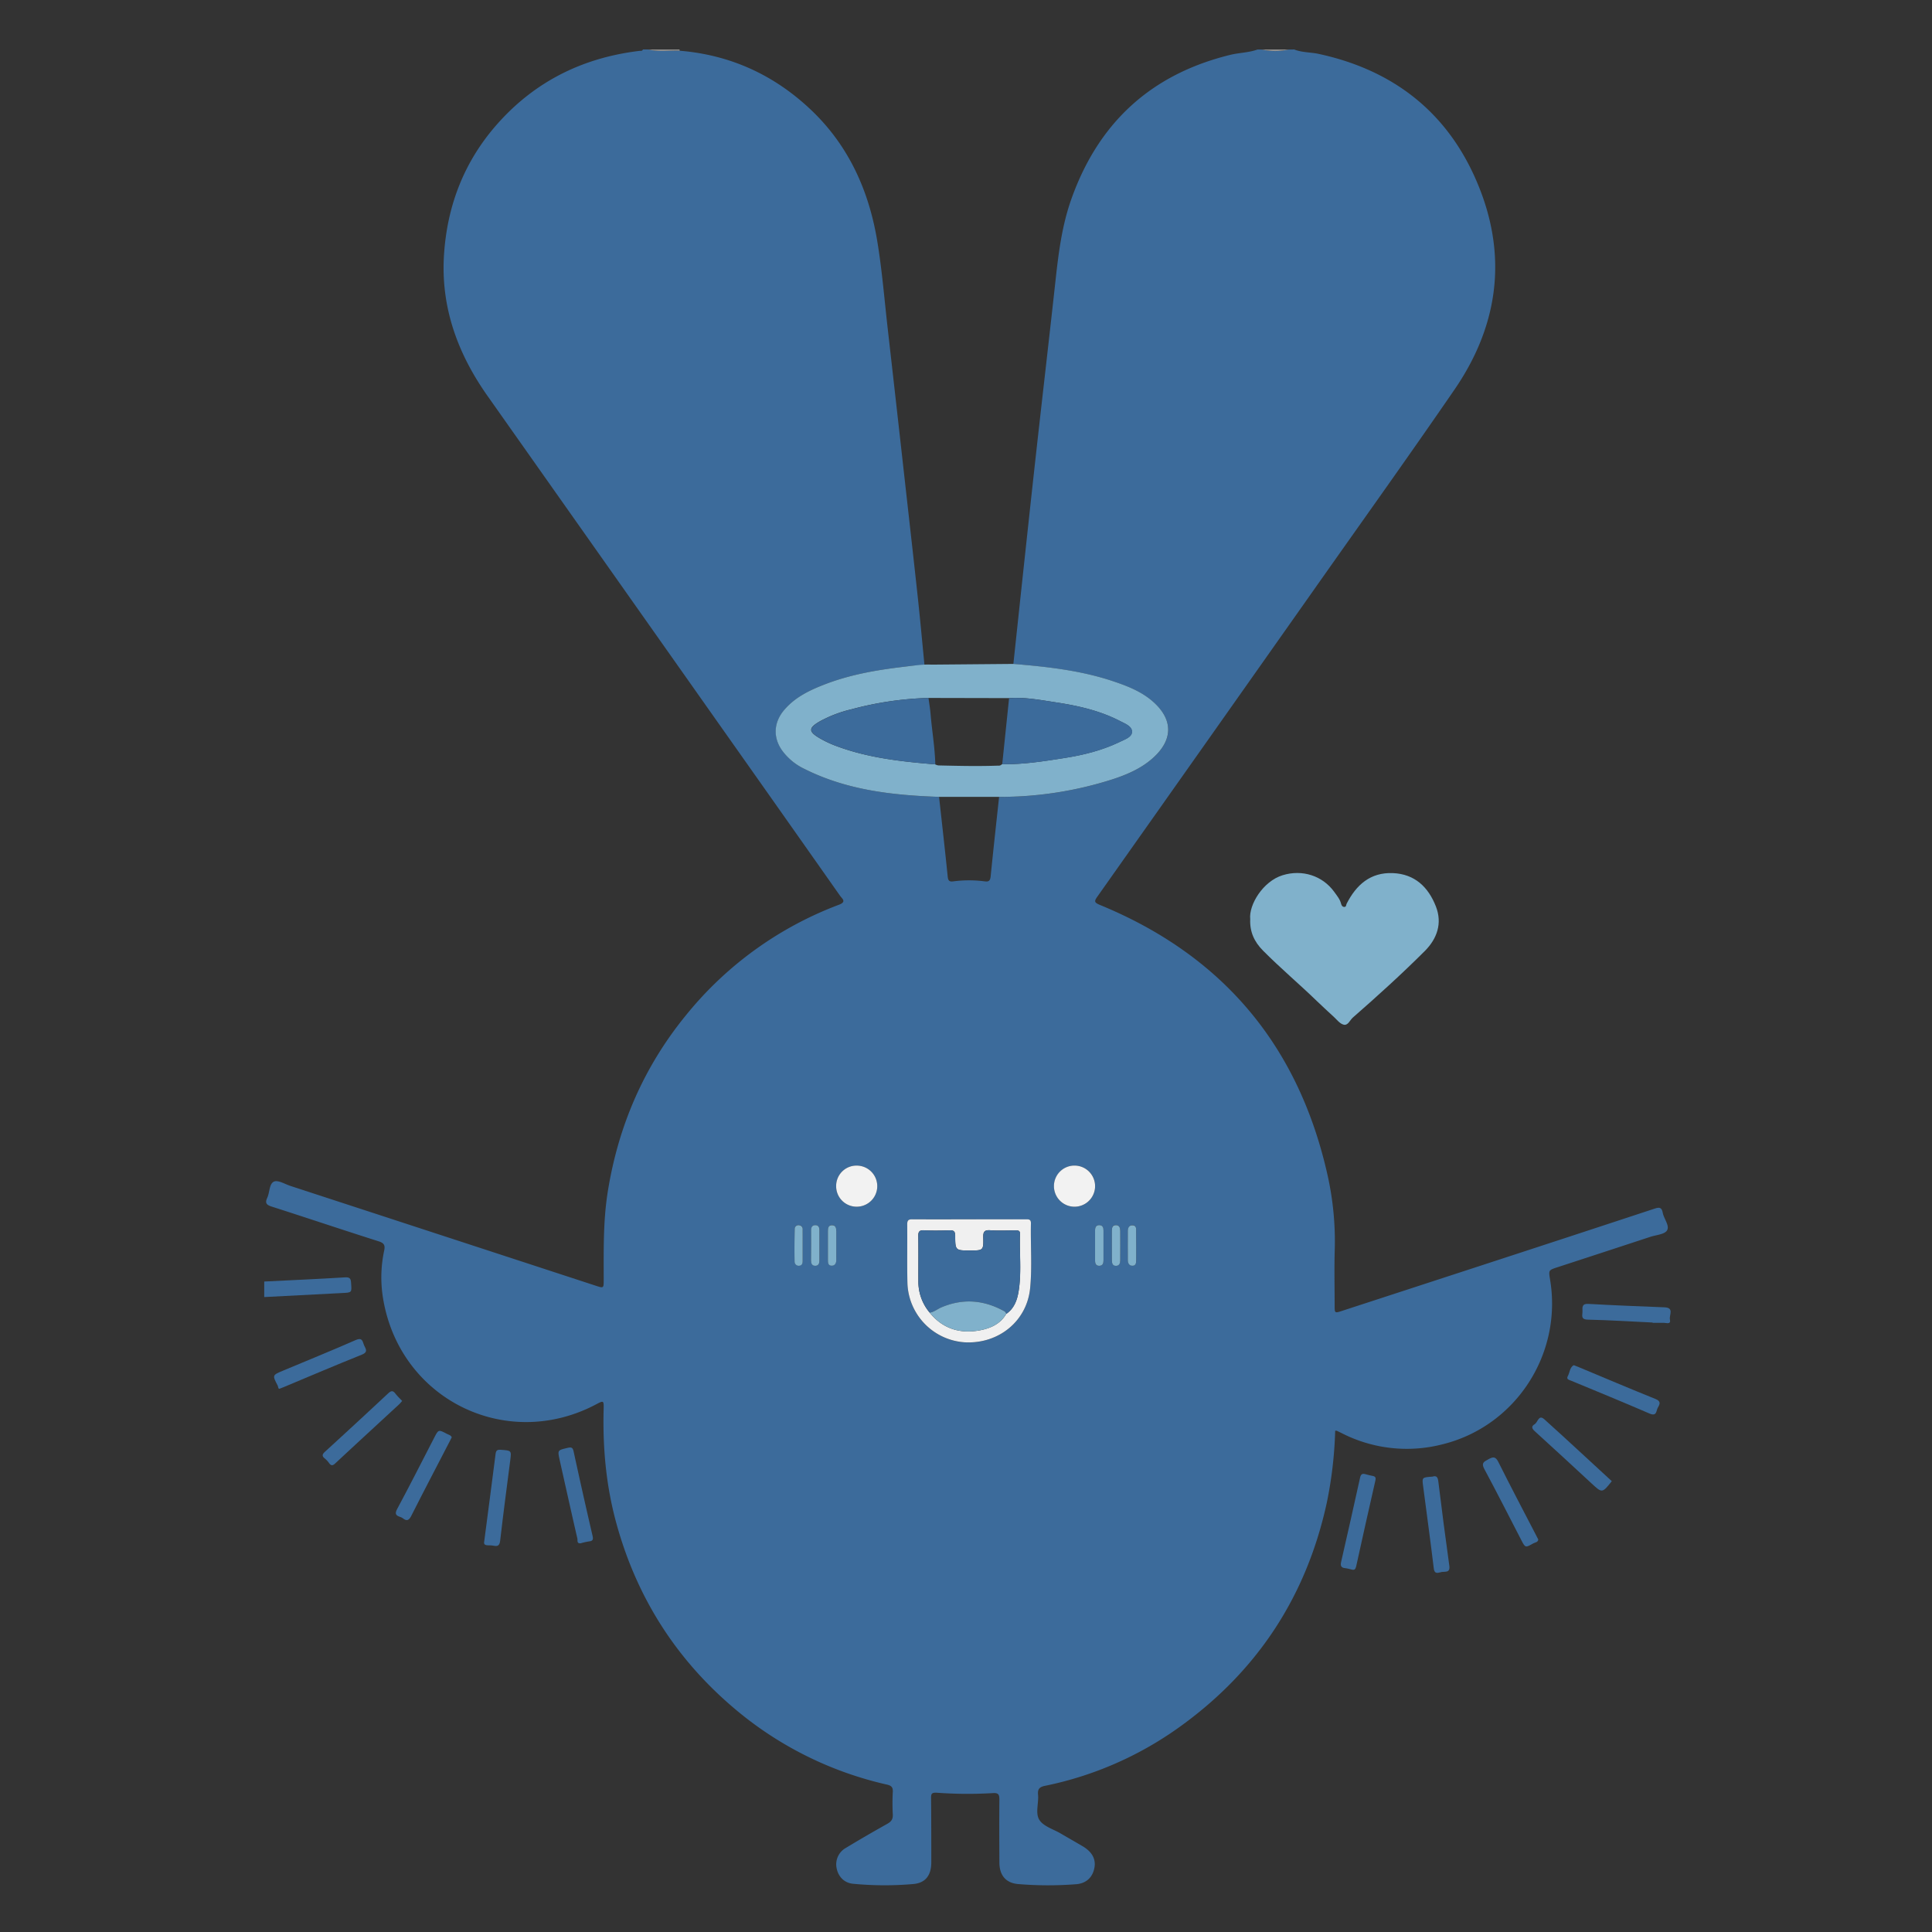 <?xml version="1.0" encoding="UTF-8" standalone="no"?>
<svg xmlns="http://www.w3.org/2000/svg" viewBox="0 0 1000.02 1000.02"><rect x="0" y="0" width="1000.02" height="1000.02" fill="#333333" stroke="none"/><defs><style>.cls-1{fill:#3c6b9b;}.cls-2{fill:#909090;}.cls-3{fill:#80b1cb;}.cls-4{fill:#f0f0f0;}.cls-5{fill:#f2f2f2;}.cls-6{opacity:0.05;}.cls-7{fill:#fff;}</style></defs><title>Staff Alaria</title><g id="Member_Alaria" data-name="Member Alaria"><path class="cls-1" d="M669.9,25.6c4.07,1.63,8.48,1.38,12.7,2.3,37,8,64.68,28.56,80.41,63,17.57,38.44,13.75,75.95-10.19,110.79C729,236.37,704.5,270.57,680.26,305q-56.12,79.62-112.33,159.18c-1.68,2.37-1.45,3,1.26,4.16Q664.44,507.43,687.09,608a156.91,156.91,0,0,1,3.77,39.12c-.28,9.5-.05,19-.05,28.52,0,4.1,0,4.12,3.87,2.86q34.92-11.38,69.82-22.77,46-15,92-30.16c2.59-.86,3.62-.48,4.14,2.18.61,3.16,3.7,6.69,2.21,9.12-1.28,2.07-5.58,2.32-8.57,3.3q-23.87,7.85-47.77,15.64c-5,1.62-5,1.54-4.2,6.46,6.51,38.77-18,76.2-56,85.39a73.94,73.94,0,0,1-51.78-5.83c-.87-.43-1.74-.86-2.63-1.25a2.3,2.3,0,0,0-.81,0,211.72,211.72,0,0,1-4.41,37.57q-16,72.9-76.79,116.2a181.31,181.31,0,0,1-69,30c-2.79.57-3.87,1.62-3.6,4.52.42,4.47-1.55,9.76.75,13.22,2.18,3.28,7.16,4.7,10.92,6.9s7.58,4.37,11.35,6.59c4.88,2.87,6.94,6.57,6.19,11-.84,4.92-4.06,8.36-9.78,8.72a186.67,186.67,0,0,1-29.91-.12c-6.41-.63-9.51-4.73-9.53-11.2-.05-10.85-.11-21.69,0-32.54,0-2.72-.59-3.5-3.44-3.32a220.28,220.28,0,0,1-28.84-.19c-3-.2-3.1.72-3.08,3.05.12,10.95.11,21.91.12,32.87,0,6.81-2.95,10.89-9.65,11.36a170.65,170.65,0,0,1-31-.18c-4.53-.5-7.5-3.75-8.35-8a9.75,9.75,0,0,1,4.8-10.56q10.59-6.4,21.41-12.44c2.06-1.15,3-2.43,2.86-4.86a106.2,106.2,0,0,1,0-11.7c.15-2.5-.88-3.27-3.16-3.79a184.88,184.88,0,0,1-76-37Q335.26,847.77,319,788.36c-5.29-19.3-7.09-39-6.56-58.89.13-4.65,0-4.65-3.91-2.57-46.05,24.36-100.62-2.06-110-53.35a66.49,66.49,0,0,1,.29-26.14c.6-2.76.08-4-2.85-4.91-18.52-5.88-36.94-12.07-55.44-18-2.68-.87-3.44-1.87-2.21-4.53,1.31-2.82,1-7.3,3.49-8.38,2.12-.92,5.65,1.31,8.53,2.25q79,25.8,158,51.64c4.12,1.35,4.12,1.34,4.13-2.94,0-15.21-.32-30.41,2.08-45.54,5.44-34.25,18.76-65,40.74-91.81a186,186,0,0,1,79-56.92c4.05-1.54,1.57-3.13.5-4.65q-31.49-44.76-63.06-89.46Q312,289.49,252.26,204.82c-15.44-21.91-24.24-46-22.44-73.14,1.69-25.39,10.4-48,27.38-67.29,19.64-22.27,44.42-34.52,73.72-38.06.66-.08,1.5.2,1.84-.73h2.92c5.34,1.39,10.78.36,16.16.65,26.2,2.16,48.77,12.51,67.79,30.48,19.48,18.42,30,41.65,34.37,67.68,2.51,15,3.72,30.16,5.43,45.26q4.69,41.31,9.3,82.65c2.15,19.21,4.33,38.42,6.4,57.64,1.23,11.48,2.27,23,3.4,34.48-3.79-.3-7.52.3-11.26.74-13.65,1.62-27.15,4-40,8.91-8,3.06-15.66,6.66-21.39,13.44-5.47,6.47-5.8,14.31-.9,21.08A30.62,30.62,0,0,0,416.4,398c21.93,11,45.61,13.64,69.66,14.48,1.51,13.74,3.08,27.48,4.47,41.24.21,2.08.83,2.75,2.86,2.48a62.23,62.23,0,0,1,16.36,0c2,.26,2.76-.34,3-2.47,1.37-13.76,2.9-27.5,4.38-41.25a190.77,190.77,0,0,0,58.41-9c8.53-2.76,16.86-6.4,23.29-13.15,7.77-8.14,7.78-17.09,0-25.18-6.29-6.57-14.49-9.78-22.78-12.56-16.7-5.58-34.08-7.49-51.53-8.93q2.15-20.11,4.29-40.23c2.48-23,4.93-45.93,7.48-68.88,3.33-29.95,6.82-59.89,10.1-89.86,1.55-14.15,3.36-28.24,8.17-41.74,14.07-39.56,41.33-64.57,82.24-74.57,4.66-1.14,9.53-1.1,14.08-2.76h2.19a30.18,30.18,0,0,0,13.89,0ZM501.56,631.13c-9.74,0-19.48,0-29.22,0-1.95,0-2.79.37-2.77,2.57.12,10.11-.12,20.22.11,30.32a31.74,31.74,0,0,0,30.14,30.83c17.33.68,31.71-11.17,33.37-28,1.1-11.15.16-22.38.42-33.57.06-2.32-1.34-2.11-2.84-2.11Zm-68.77-17.28a10.57,10.57,0,0,0,10.54,10.74,10.64,10.64,0,1,0,.2-21.28A10.51,10.51,0,0,0,432.79,613.85ZM556.25,603.3A10.65,10.65,0,1,0,566.84,614,10.6,10.6,0,0,0,556.25,603.3Zm14.92,41.32v-7.68c0-1.48-.36-2.76-2.12-2.8s-2.24,1.17-2.24,2.69q0,7.86,0,15.72c0,1.53.58,2.72,2.29,2.63s2.07-1.41,2.07-2.88Q571.17,648.46,571.17,644.62Zm-151.35-.27q0,4,0,8c0,1.49.42,2.76,2.16,2.79s2.2-1.23,2.2-2.73V636.73c0-1.56-.6-2.68-2.32-2.59-1.51.08-2,1.15-2,2.53Zm155.7,0q0,4,0,8c0,1.47.36,2.77,2.1,2.79s2.2-1.38,2.22-2.77c.07-5.09.06-10.19,0-15.28,0-1.53-.43-3.07-2.4-3-1.76.1-1.94,1.51-1.93,2.94C575.52,639.52,575.51,642,575.52,644.37Zm-160.06.37c0-2.78,0-5.56,0-8.34a2,2,0,0,0-1.87-2.27,1.89,1.89,0,0,0-2.24,1.87c-.13,5.68-.17,11.36-.07,17a2.14,2.14,0,0,0,2.5,2.09c1.32-.15,1.68-1.21,1.69-2.4C415.47,650.07,415.46,647.41,415.46,644.74Zm17.41-.15c0-2.42,0-4.84,0-7.26,0-1.5-.25-3.11-2.18-3.18s-2.17,1.52-2.17,3.06q0,7.45,0,14.89c0,1.4.1,2.93,1.82,3s2.5-1.29,2.53-2.91C432.91,649.68,432.87,647.14,432.87,644.59Zm155.22.39c0-2.56,0-5.11,0-7.67,0-1.35.08-2.94-1.72-3.1s-2.57,1.24-2.59,2.83c-.07,5.11-.06,10.22,0,15.33,0,1.47.74,2.73,2.33,2.76,1.82,0,2-1.43,2-2.85Z" transform="translate(0.01 0.01)"/><path class="cls-1" d="M136.76,663.32c13.94-.7,27.9-1.3,41.83-2.16,2.59-.16,3,.78,3.12,2.92.37,5,.46,4.94-4.57,5.19q-20.19,1-40.38,2.09Z" transform="translate(0.01 0.01)"/><path class="cls-2" d="M351.77,25.6a.78.78,0,0,0,.07.65C346.46,26,341,27,335.68,25.6Z" transform="translate(0.01 0.01)"/><path class="cls-2" d="M667,25.6a30.18,30.18,0,0,1-13.89,0Z" transform="translate(0.01 0.01)"/><path class="cls-3" d="M647.11,475.78c-.78-7.49,6.62-19.63,16.75-22.76s20.64.18,26.74,8.61c1.43,2,3,3.83,3.58,6.24.24.92.77,1.6,1.73,1.55s.8-1.05,1.11-1.66c5-9.8,12.3-16.3,23.88-15.85,11.36.45,18.4,7.2,22.33,17.29,3.43,8.78.53,16.71-5.66,22.95-12,12-24.58,23.38-37.35,34.55-1.54,1.35-2.5,4.28-4.81,3.65-1.91-.51-3.44-2.55-5-4-2.93-2.72-5.91-5.41-8.76-8.17-9.16-8.87-18.92-17.08-27.9-26.13C649.12,487.39,646.84,482.2,647.11,475.78Z" transform="translate(0.01 0.01)"/><path class="cls-1" d="M834.27,766.66c-5,6.29-5,6.25-10.58,1.07-9.72-9-19.45-18-29.28-26.92-1.58-1.42-1.88-2.58-.12-3.61s2.07-5.26,5.05-2.58C811.09,745.19,822.65,756,834.27,766.66Z" transform="translate(0.01 0.01)"/><path class="cls-1" d="M208.15,725.12a21.32,21.32,0,0,1-1.49,1.69c-11.07,10.23-22.18,20.43-33.21,30.71-1.36,1.26-2.15,1.13-3.16-.28a12.08,12.08,0,0,0-2.25-2.38c-1.6-1.3-1.16-2.22.18-3.45q16.41-15,32.69-30.2c1.48-1.37,2.44-1.58,3.73.1C205.67,722.65,206.93,723.82,208.15,725.12Z" transform="translate(0.01 0.01)"/><path class="cls-1" d="M144.71,718.8c-.76.26-.68-1.06-1-1.65-2.79-5.33-2.77-5.37,2.6-7.62,12.62-5.3,25.31-10.42,37.84-15.94,3.11-1.37,3.47.34,4.12,2.28s2.79,3.79-1,5.31c-13.6,5.45-27.08,11.21-40.6,16.86C146.22,718.23,145.77,718.39,144.71,718.8Z" transform="translate(0.01 0.01)"/><path class="cls-1" d="M233.82,743.94c-.36.72-.67,1.37-1,2-6.68,12.91-13.44,25.78-20,38.77-1.24,2.47-2.49,2.63-4.32,1.14-1.48-1.2-5.1-.77-2.95-4.76,6.6-12.27,12.87-24.72,19.28-37.1,2.13-4.12,2.15-4.12,6.47-1.83C232.22,742.65,233.38,742.83,233.82,743.94Z" transform="translate(0.01 0.01)"/><path class="cls-1" d="M300.6,798.79c-2.18.3-1.56-1.59-1.76-2.45-2.87-12.4-5.62-24.83-8.41-37.25-.26-1.19-.54-2.37-.79-3.55-1.07-5-1-4.89,4.07-6.1,2-.47,2.73-.29,3.2,1.89q4.74,21.87,9.8,43.65c.45,2,.05,2.67-1.9,2.86A35.14,35.14,0,0,0,300.6,798.79Z" transform="translate(0.01 0.01)"/><path class="cls-1" d="M814.58,706.61c1,.38,1.66.63,2.33.91,13.31,5.56,26.59,11.21,40,16.6,2.8,1.13,2.34,2.54,1.27,4.32-1,1.63-.48,4.9-4.36,3.22-13.47-5.82-27-11.39-40.59-17-1.08-.45-2.68-.7-1.7-2.44S812.49,707.73,814.58,706.61Z" transform="translate(0.01 0.01)"/><path class="cls-1" d="M796.22,796.86c-.16,1.45-1.64,1.47-2.58,2-4.14,2.34-4.15,2.3-6.24-1.75-6.35-12.27-12.58-24.59-19.12-36.76-1.67-3.1-.24-3.73,2.06-5s3.69-1.68,5.19,1.33c6.38,12.78,13.06,25.42,19.63,38.12Z" transform="translate(0.01 0.01)"/><path class="cls-1" d="M699.84,812.44c-1.44-.31-2.49-.65-3.57-.76-2.09-.2-2.55-1.22-2.11-3.18q5-21.82,9.82-43.67c.38-1.7,1.07-2.28,2.73-1.8,1.28.37,2.58.67,3.89.93s1.63.91,1.31,2.32q-5.07,22.19-9.94,44.41C701.63,812.24,701,812.77,699.84,812.44Z" transform="translate(0.01 0.01)"/><path class="cls-1" d="M250.64,797.72c2.05-15.7,4-30.4,5.86-45.12.24-2,1-2.31,2.78-2.18,5.47.4,5.48.33,4.81,5.52-1.77,13.87-3.64,27.73-5.22,41.62-.35,3.13-2,2.79-4,2.42S250,800.58,250.64,797.72Z" transform="translate(0.01 0.01)"/><path class="cls-1" d="M741.41,764.31c2-.63,2.78.09,3.06,2.42q2.67,21.9,5.71,43.76c.51,3.66-2.15,2.9-3.83,3.15s-3.81,1.64-4.23-1.9c-1.71-14.25-3.69-28.46-5.53-42.69C736,764.69,736.1,764.68,741.41,764.31Z" transform="translate(0.01 0.01)"/><path class="cls-1" d="M855.4,684.54c-11.18-.53-22.36-1.24-33.55-1.49-3.93-.09-2.67-2.47-2.75-4.38-.09-2.08-.26-4,3.08-3.77,13.12.75,26.26,1.24,39.4,1.77,5.15.21,2.31,4.05,2.78,6.24.6,2.86-1.75,1.76-3.11,1.79-2,0-3.9,0-5.85,0Z" transform="translate(0.01 0.01)"/><path class="cls-3" d="M524.53,343.64c17.45,1.44,34.83,3.35,51.53,8.93,8.29,2.78,16.49,6,22.78,12.56,7.74,8.09,7.73,17,0,25.18-6.43,6.75-14.76,10.39-23.29,13.15a190.77,190.77,0,0,1-58.41,9h-31C462,411.63,438.33,409,416.4,398a30.62,30.62,0,0,1-11.46-9.38c-4.9-6.77-4.57-14.61.9-21.08,5.73-6.78,13.42-10.38,21.39-13.44,12.89-4.93,26.39-7.29,40-8.91,3.74-.44,10.94-1.48,14.73-1.18m-1.47,17.24a171.82,171.82,0,0,0-39.88,5.89,65.57,65.57,0,0,0-16,6.06c-6.29,3.55-6.34,5.45-.18,9a55.34,55.34,0,0,0,8.58,4c16.45,6.12,33.71,8,51,9.42a5.62,5.62,0,0,0,1.66.56c10.34.24,20.69.48,31,.11a2.19,2.19,0,0,0,1.94-.74c11.09.17,22-1.58,32.89-3.31,9.74-1.55,19.25-4,28.17-8.3,2.48-1.21,6.1-2.39,6.19-5.09.1-2.95-3.52-4.26-6.08-5.59-10.48-5.45-21.84-8-33.4-9.74-8-1.22-16-2.78-24.22-2.18" transform="translate(0.01 0.01)"/><path class="cls-4" d="M501.56,631.13h29.21c1.5,0,2.9-.21,2.84,2.11-.26,11.19.68,22.42-.42,33.57-1.66,16.84-16,28.69-33.37,28A31.74,31.74,0,0,1,469.68,664c-.23-10.1,0-20.21-.11-30.32,0-2.2.82-2.59,2.77-2.57C482.08,631.17,491.82,631.13,501.56,631.13Zm-20.35,48.29c6.66,8.29,15.56,11,25.63,9.22,5.52-1,10.9-3.18,14-8.58,4.16-2.84,5.68-7.29,6.4-11.83,1.56-9.78.35-19.69.7-29.54.07-1.86-1.08-1.85-2.37-1.85-4.38,0-8.78.22-13.15-.07-3.07-.2-3.56,1-3.5,3.71.15,6.76,0,6.76-6.82,6.76-7.55,0-7.67,0-7.71-7.66,0-2.37-.85-2.84-3-2.78-4.38.14-8.78.2-13.15,0-2.53-.13-3,.85-2.95,3.11.12,7.68,0,15.35.05,23A24.87,24.87,0,0,0,481.21,679.42Z" transform="translate(0.01 0.01)"/><path class="cls-5" d="M432.79,613.85a10.51,10.51,0,0,1,10.74-10.54,10.64,10.64,0,1,1-.2,21.28A10.57,10.57,0,0,1,432.79,613.85Z" transform="translate(0.01 0.01)"/><path class="cls-5" d="M556.25,603.3a10.65,10.65,0,1,1-10.73,10.58A10.61,10.61,0,0,1,556.25,603.3Z" transform="translate(0.01 0.01)"/><path class="cls-3" d="M571.17,644.62q0,3.84,0,7.68c0,1.47-.34,2.79-2.07,2.88s-2.29-1.1-2.29-2.63q0-7.86,0-15.72c0-1.52.51-2.73,2.24-2.69s2.13,1.32,2.12,2.8Z" transform="translate(0.01 0.01)"/><path class="cls-3" d="M419.82,644.35v-7.68c0-1.38.52-2.45,2-2.53,1.72-.09,2.32,1,2.32,2.59v15.72c0,1.5-.47,2.75-2.2,2.73s-2.16-1.3-2.16-2.79Q419.83,648.37,419.82,644.35Z" transform="translate(0.01 0.01)"/><path class="cls-3" d="M575.51,644.37c0-2.42,0-4.85,0-7.28,0-1.43.17-2.84,1.93-2.94,2-.1,2.38,1.44,2.4,3,0,5.09.06,10.19,0,15.28,0,1.39-.48,2.78-2.22,2.77s-2.1-1.32-2.1-2.79Q575.53,648.38,575.51,644.37Z" transform="translate(0.01 0.01)"/><path class="cls-3" d="M415.46,644.74c0,2.67,0,5.33,0,8,0,1.19-.37,2.25-1.69,2.4a2.14,2.14,0,0,1-2.5-2.09c-.1-5.68-.06-11.36.07-17a1.89,1.89,0,0,1,2.24-1.87,2,2,0,0,1,1.87,2.27C415.47,639.18,415.46,642,415.46,644.74Z" transform="translate(0.01 0.01)"/><path class="cls-3" d="M432.87,644.59c0,2.55,0,5.09,0,7.63,0,1.62-.76,3-2.53,2.91s-1.82-1.63-1.82-3q0-7.44,0-14.89c0-1.54.17-3.12,2.17-3.06s2.15,1.68,2.18,3.18C432.91,639.75,432.87,642.17,432.87,644.59Z" transform="translate(0.01 0.01)"/><path class="cls-3" d="M588.09,645v7.3c0,1.42-.17,2.89-2,2.85-1.59,0-2.31-1.29-2.33-2.76,0-5.11-.06-10.22,0-15.33,0-1.59.73-3,2.59-2.83s1.72,1.75,1.72,3.1C588.1,639.87,588.09,642.42,588.09,645Z" transform="translate(0.01 0.01)"/><path class="cls-1" d="M522.3,361.35c8.19-.6,16.2,1,24.22,2.18,11.56,1.76,22.92,4.29,33.4,9.74,2.56,1.33,6.18,2.64,6.08,5.59-.09,2.7-3.71,3.88-6.19,5.09-8.92,4.32-18.43,6.75-28.17,8.3-10.9,1.73-21.8,3.48-32.89,3.31Q520.52,378.46,522.3,361.35Z" transform="translate(0.01 0.01)"/><path class="cls-1" d="M484.11,395.63c-17.33-1.42-34.59-3.3-51-9.42a55.34,55.34,0,0,1-8.58-4c-6.16-3.56-6.11-5.46.18-9a65.57,65.57,0,0,1,16-6.06,171.82,171.82,0,0,1,39.88-5.89c.36,2.72.82,5.42,1.06,8.14C482.37,378.14,483.9,386.82,484.11,395.63Z" transform="translate(0.01 0.01)"/><path class="cls-1" d="M481.21,679.42a24.87,24.87,0,0,1-5.84-16.49c0-7.68.07-15.35-.05-23,0-2.26.42-3.24,2.95-3.11,4.37.21,8.77.15,13.15,0,2.12-.06,2.95.41,3,2.78,0,7.66.16,7.66,7.71,7.66,6.85,0,7,0,6.82-6.76-.06-2.69.43-3.91,3.5-3.71,4.37.29,8.77.08,13.15.07,1.29,0,2.44,0,2.37,1.85-.35,9.85.86,19.76-.7,29.54-.72,4.54-2.24,9-6.4,11.82a2.24,2.24,0,0,0-1.38-1.55c-10.51-5.78-21.27-6.5-32.35-1.74C485.13,677.61,483.43,679.11,481.21,679.42Z" transform="translate(0.01 0.01)"/><path class="cls-3" d="M481.21,679.42c2.22-.31,3.92-1.81,5.9-2.66,11.08-4.76,21.84-4,32.35,1.74a2.24,2.24,0,0,1,1.38,1.55c-3.1,5.41-8.48,7.63-14,8.59C496.77,690.41,487.87,687.71,481.21,679.42Z" transform="translate(0.01 0.01)"/></g><g id="Corners"><g class="cls-6"><rect class="cls-7" width="0.01" height="0.01"/></g><g class="cls-6"><rect class="cls-7" y="1000" width="0.01" height="0.01"/></g><g class="cls-6"><rect class="cls-7" y="1000" width="0.01" height="0.01"/></g><g class="cls-6"><rect class="cls-7" x="1000" y="1000" width="0.01" height="0.01"/></g><g class="cls-6"><rect class="cls-7" x="1000" y="1000" width="0.01" height="0.01"/></g><g class="cls-6"><rect class="cls-7" x="1000" width="0.01" height="0.01"/></g><g class="cls-6"><rect class="cls-7" x="1000" width="0.01" height="0.01"/></g></g></svg>
